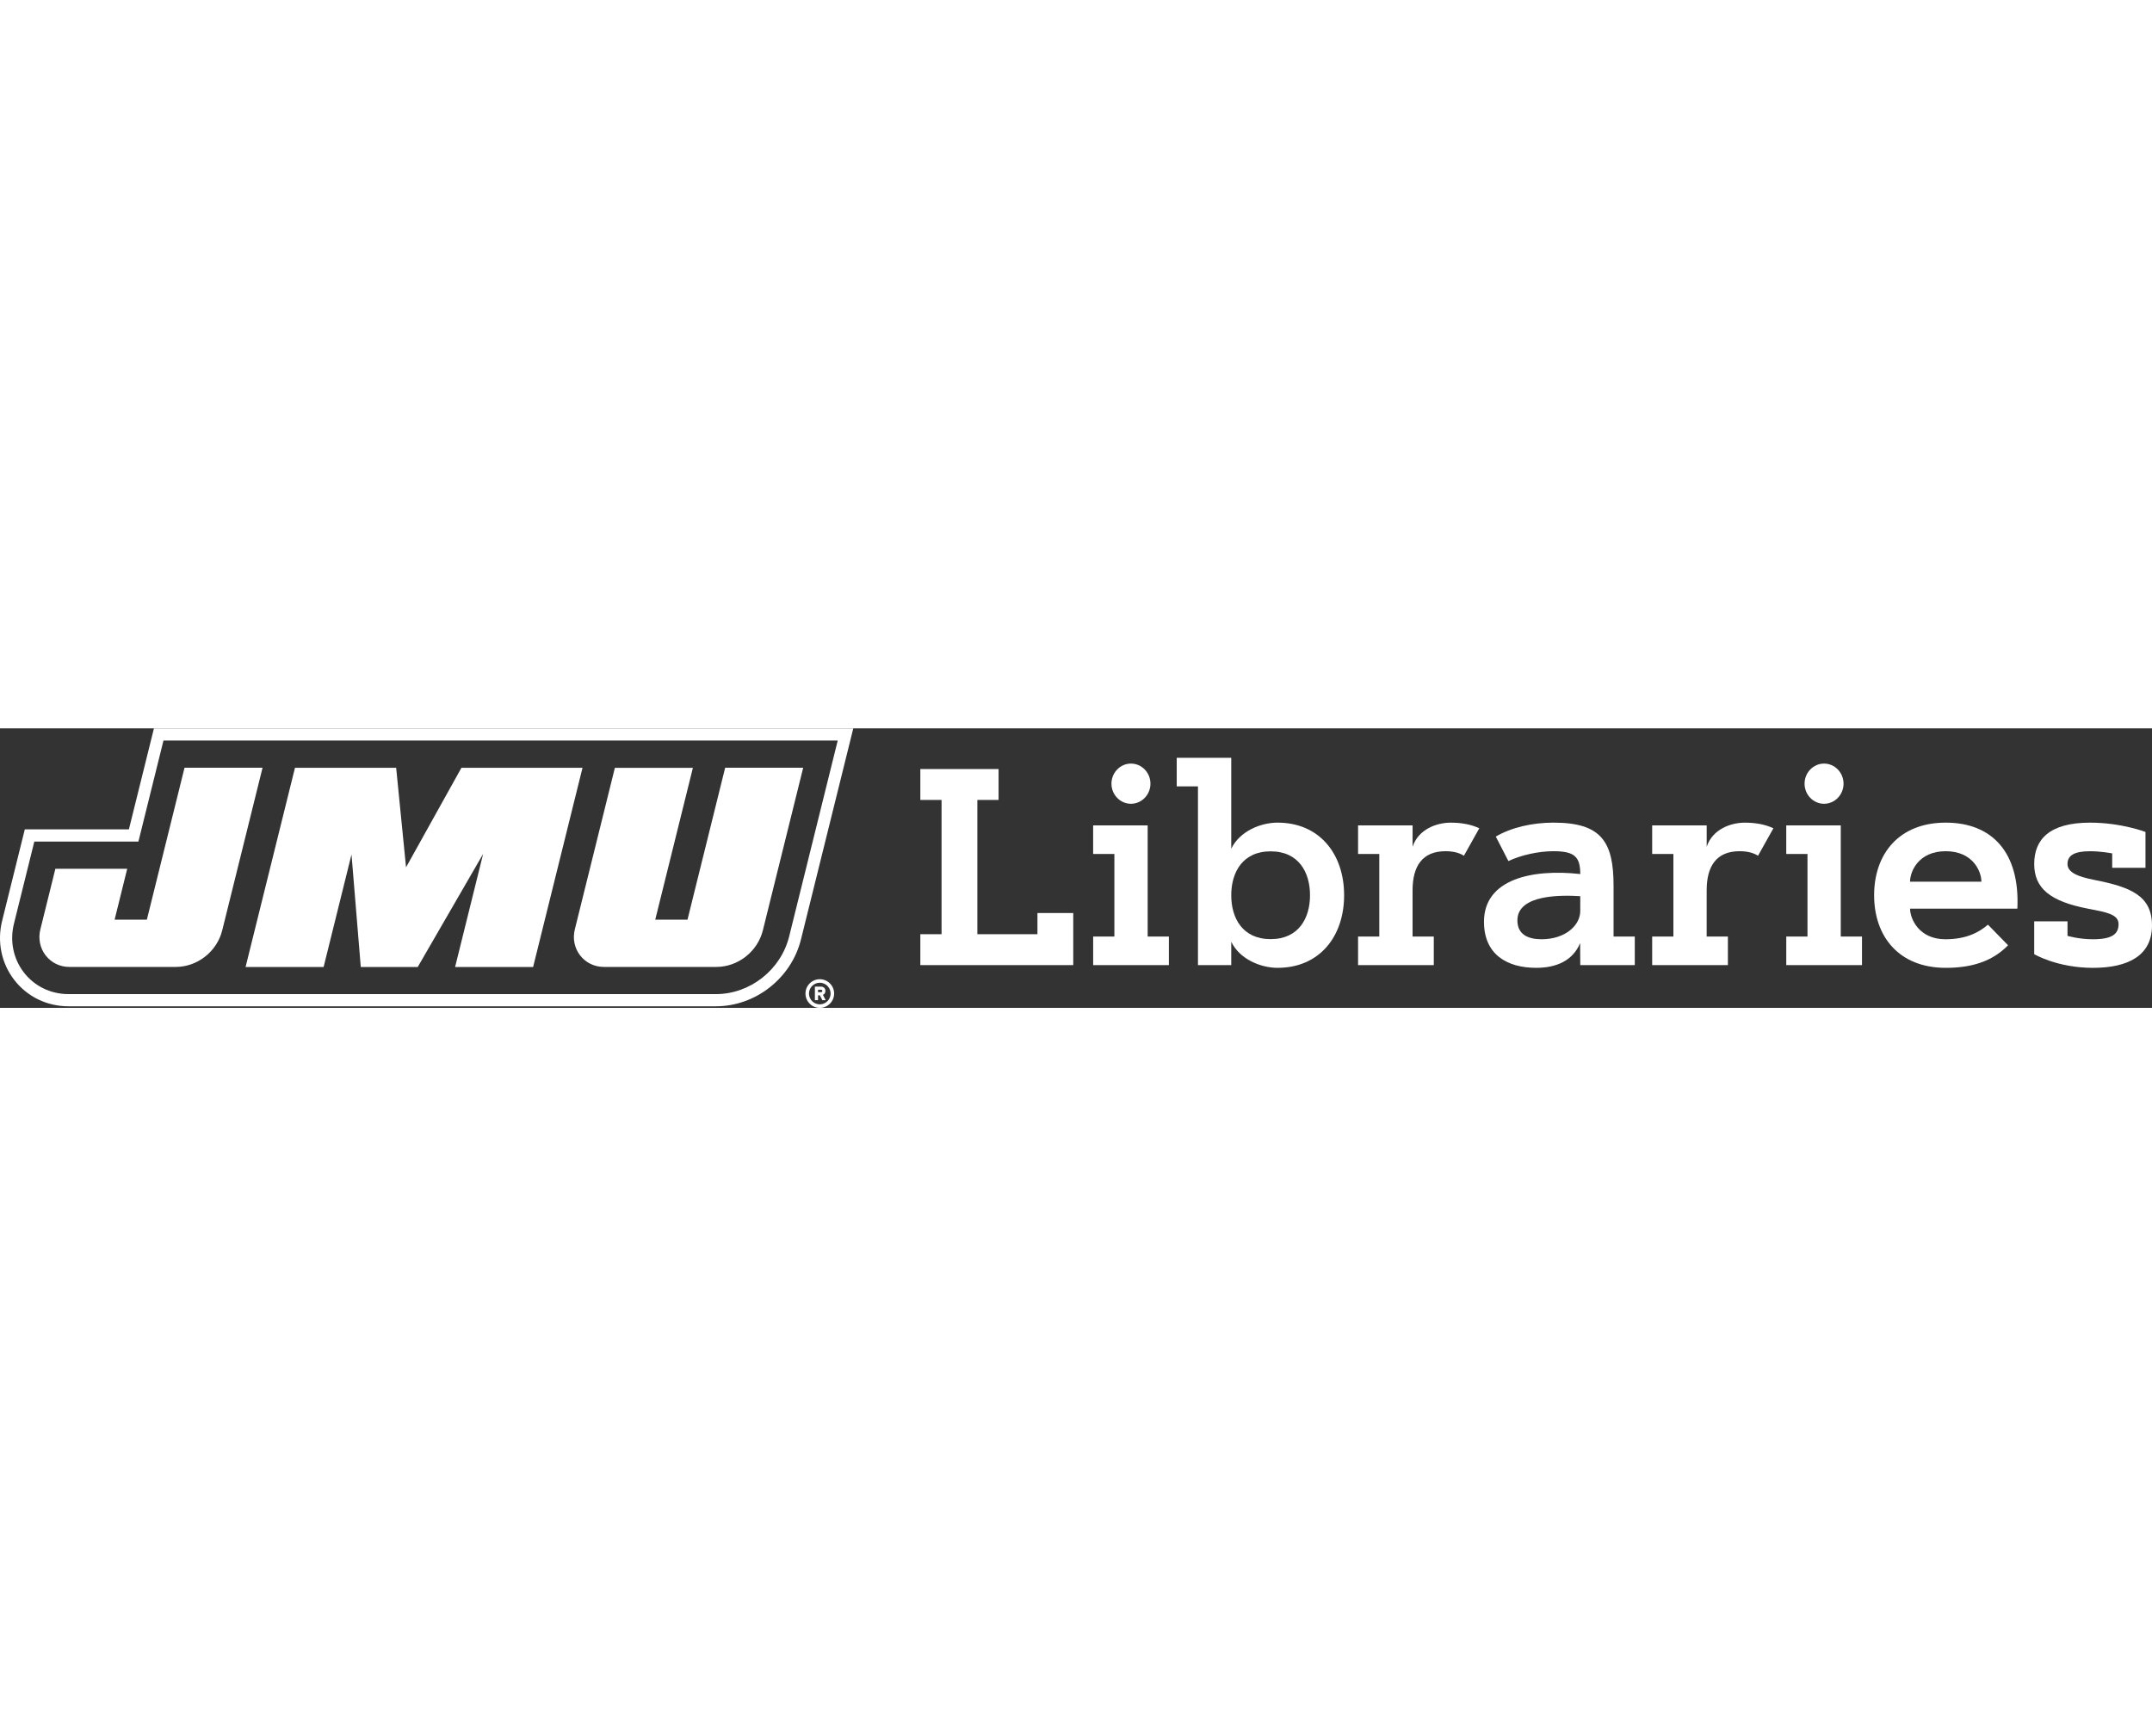 <?xml version="1.0" encoding="UTF-8"?><svg id="Layer_1" xmlns="http://www.w3.org/2000/svg" viewBox="0 0 1341.68 174.29" width="216px"><rect x="0" y="0" width="1341.68" height="174.29" fill="#333333" stroke="none"/><defs><style>.cls-1{fill:#fff;}</style></defs><g><g><path class="cls-1" d="M531.99,0l-32.61,131.59c-5.99,24.17-28.3,41.72-53.04,41.72H42.66c-13.37,0-25.67-5.98-33.75-16.41C.85,146.5-1.91,133.06,1.32,120.03L15.46,63H80.36L95.98,0h436.02ZM101.92,7.59l-15.62,63H21.4l-12.71,51.26c-2.67,10.76-.4,21.84,6.22,30.4,6.62,8.55,16.74,13.46,27.74,13.46H446.34c21.3,0,40.51-15.12,45.67-35.95l30.28-122.17H101.92Z"/><g><path class="cls-1" d="M115.05,24.54l-23.49,94.77h-20.11l7.87-31.76H34.53l-9.38,37.85c-1.42,5.74-.21,11.64,3.32,16.2,3.53,4.56,8.92,7.17,14.78,7.17H109.56c13.52,0,25.71-9.6,28.99-22.82l25.14-101.4h-48.64Z"/><polygon class="cls-1" points="287.67 24.61 253.15 86.65 246.99 24.61 183.9 24.61 153.1 148.83 201.75 148.83 219.15 78.63 224.93 148.83 260.42 148.83 301.22 78.28 283.73 148.83 332.37 148.83 363.17 24.61 287.67 24.61"/><path class="cls-1" d="M452.11,24.54l-23.49,94.77h-20.11l23.48-94.7h-48.64l-24.98,100.78c-1.42,5.74-.21,11.64,3.32,16.2,3.53,4.56,8.92,7.17,14.78,7.17h70.16c13.52,0,25.71-9.6,28.99-22.82l25.14-101.4h-48.64Z"/></g></g><path class="cls-1" d="M511.11,156.43c4.93,0,8.93,4,8.93,8.93s-4,8.93-8.93,8.93-8.93-4-8.93-8.93,4-8.93,8.93-8.93Zm0,15.67c3.72,0,6.74-3.02,6.74-6.74s-3.02-6.74-6.74-6.74-6.74,3.02-6.74,6.74,3.02,6.74,6.74,6.74Zm-3.06-2.62v-8.43h3.74c1.61,0,2.82,.95,2.82,2.7,0,1.31-.72,2.11-1.55,2.43l1.71,3.3h-2.07l-1.55-3h-1.15v3h-1.95Zm1.95-6.5v1.55h1.79c.58,0,.88-.26,.88-.78s-.3-.78-.88-.78h-1.79Z"/></g><g><path class="cls-1" d="M609.34,128.36h37.46v-13.21h22.32v32.48h-95.33v-19.27h13.23V44.64h-13.23V25.37h48.78v19.27h-13.23v83.72Z"/><path class="cls-1" d="M681.53,78.32v-17.82h33.99v69.31h13.23v17.82h-47.21v-17.82h13.23v-51.49h-13.23Zm23.57-56.35c6.7,0,12.15,5.63,12.15,12.53s-5.46,12.53-12.15,12.53-12.15-5.63-12.15-12.53,5.46-12.53,12.15-12.53Z"/><path class="cls-1" d="M746.87,36.2h-13.23V18.38h33.99v56.69c5.29-11,18.44-16.28,28.86-16.28,26.12,0,41.51,19.52,41.51,45.27s-15.38,45.27-41.51,45.27c-10.42,0-23.57-5.29-28.86-16.28v14.58h-20.75V36.2Zm69.87,67.86c0-14.24-7.03-27.37-24.55-27.37s-24.56,13.13-24.56,27.37,7.03,27.37,24.56,27.37,24.55-13.13,24.55-27.37Z"/><path class="cls-1" d="M912.68,79.42c-2.98-1.88-6.78-2.81-11.5-2.81-14.47,0-20.5,9.38-20.5,24.38v28.82h13.23v17.82h-47.21v-17.82h13.23v-51.49h-13.23v-17.82h33.99v13.3c3.64-10.91,14.97-15,23.81-15,6.7,0,12.65,1.11,17.78,3.5l-9.59,17.14Z"/><path class="cls-1" d="M985.14,133.9c-4.55,11-14.88,15.43-27.37,15.43-18.35,0-32.57-8.44-32.57-28.73,0-26.68,30.18-33.08,60.03-29.75,0-10.91-3.72-14.24-16.78-14.24-9.01,0-19.85,2.3-28.03,6.14l-7.86-15.26c9.68-5.71,22.9-8.7,35.89-8.7,29.77,0,37.54,11.68,37.54,39.39v31.63h13.23v17.82h-33.99l-.08-13.73Zm-24.06-2.39c14.88,0,24.39-8.78,24.14-17.99v-8.87c-11.16-.68-39.19-1.36-39.19,15.09,0,9.04,7.03,11.77,15.05,11.77Z"/><path class="cls-1" d="M1096.04,79.42c-2.98-1.88-6.78-2.81-11.5-2.81-14.47,0-20.5,9.38-20.5,24.38v28.82h13.23v17.82h-47.21v-17.82h13.23v-51.49h-13.23v-17.82h33.99v13.3c3.64-10.91,14.96-15,23.81-15,6.7,0,12.65,1.11,17.78,3.5l-9.59,17.14Z"/><path class="cls-1" d="M1113.65,78.32v-17.82h33.99v69.31h13.23v17.82h-47.21v-17.82h13.23v-51.49h-13.23Zm23.57-56.35c6.7,0,12.15,5.63,12.15,12.53s-5.46,12.53-12.15,12.53-12.15-5.63-12.15-12.53,5.46-12.53,12.15-12.53Z"/><path class="cls-1" d="M1239.38,122.39l12.57,12.87c-10.09,10.32-23.15,14.07-38.86,14.07-29.11,0-44.65-19.44-44.65-45.27s15.54-45.27,44.65-45.27,46.31,18.84,44.65,53.63h-66.89c0,6.14,5.38,19.18,22.25,19.1,12.73-.09,20.59-4.18,26.3-9.12Zm-4.06-26.77c0-6.31-5.21-19.01-22.24-19.01s-22.25,12.7-22.25,19.01h44.48Z"/><path class="cls-1" d="M1316.87,77.98s-6.78-1.36-13.81-1.36c-9.68,0-14.06,2.56-14.06,7.93s6.53,7.93,16.79,9.97c22.65,4.43,35.89,9.89,35.89,28.39s-14.48,26.43-36.8,26.43-36.63-8.53-36.63-8.53v-20.46h20.75v9.04s7.03,2.13,15.88,2.13c11.99,0,15.96-3.32,15.96-9.46s-7.69-7.42-18.77-9.55c-23.98-4.6-33.82-12.79-33.82-27.96s9.35-25.75,34.81-25.75c19.6,0,34.56,5.8,34.56,5.8v22.34h-20.75v-8.95Z"/></g></svg>